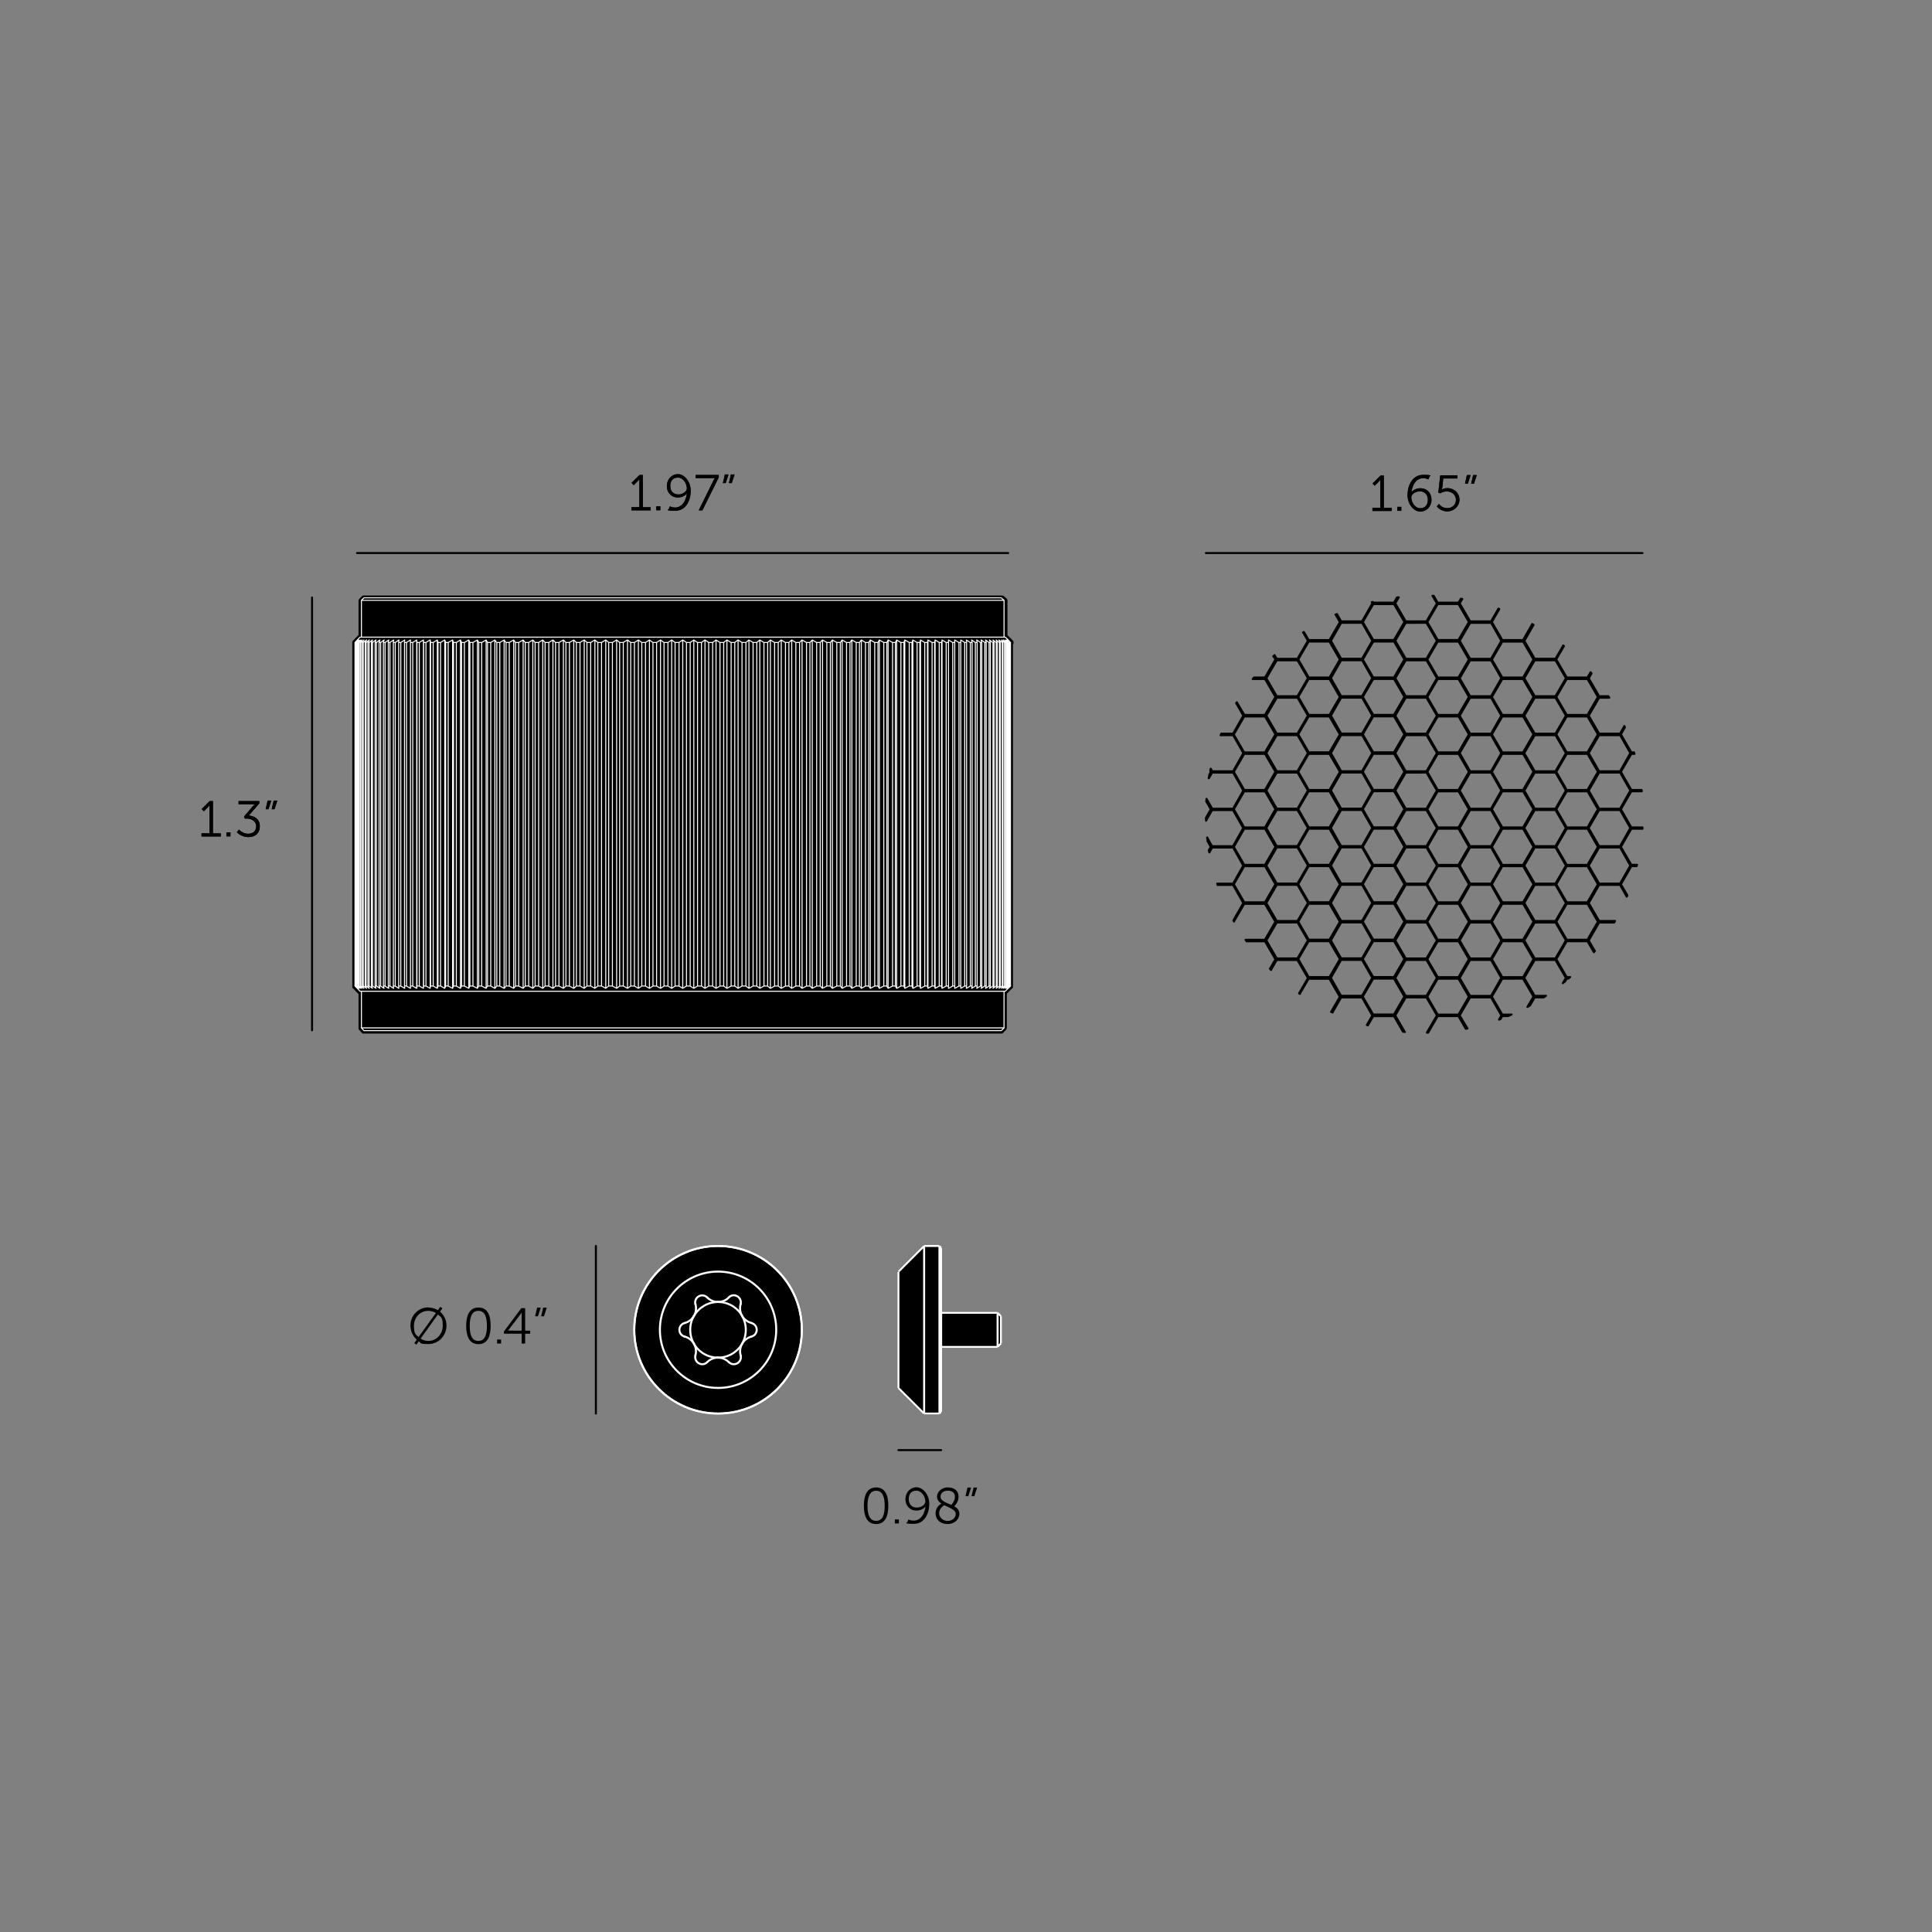 <svg xmlns="http://www.w3.org/2000/svg" id="Spacing_guide__x5B_PLEASE_HIDE_x5D_" version="1.1" viewBox="0 0 1920 1920"><rect x="0" y="0" width="1920" height="1920" fill="#808080" stroke="none"/><defs><style>.st0,.st1{stroke-linecap:round;stroke-linejoin:round;fill:none;stroke-width:2px}.st0{stroke:#000}.st1{stroke:#fff}</style></defs><path d="M713.6 1237.2c-46.5 0-84.3 37.8-84.3 84.3s37.8 84.3 84.3 84.3 84.3-37.8 84.3-84.3-37.8-84.3-84.3-84.3M995.8 1308h-1l.7-.6-3.3-3.5-.8.7v-1h-55.1V1240h-1l.7-.6-1.6-1.8-.8.6v-1h-15.2v1l-.7-.7-25.6 25.6.7.7h-1v115.6h1l-.7.7 25.6 25.5.7-.8v1h15.2v-1l.7.8 1.7-1.7-.7-.7h1v-63.6h55.1v-1l.8.7 3.3-3.4-.7-.7h1z"/><path d="M1005.2 638.5v-.4l-2.3-2.5-3-2.8h-.1s-.1 0-.2-.1h-.4v-36.1s0-.1-.1-.2l-2.8-2.5h-.1s-.1 0-.2-.1H361.3c-.1 0-.2.1-.3.2l-2.5 2.5s-.2.2-.2.3v36h-.8c-.1 0-.2.1-.3.2l-2.8 2.8-2.3 2.5v342.4l2.3 2.3 2.8 3s.2.2.3.2h.8v35.6s0 .1.1.2v.1l2.5 2.8s.2.1.3.2h634.1c.1 0 .2-.1.3-.2l2.8-2.8s.2-.2.2-.3v-35.7h.5c.1 0 .2-.1.3-.2l3-3 2.3-2.3V638.7Z" style="stroke:#000;stroke-width:4px;stroke-miterlimit:10"/><path d="M310.1 593.8v430.1" class="st0"/><path d="M200.3 828.1h7.9v-27.8s-.4.8-1.8 2.1l-3.8 3.8-2.2-2.2 8-7.9h3.2v32.1h7.8v3.1h-19.1v-3.1ZM225 827.2h4v4h-4zM237.5 824.4s3.6 4.2 9 4.2 8.1-3.1 8.1-7.6-4.3-7.5-8.9-7.5h-2.4l-.8-2 8.8-10.3c1-1.1 1.9-2 1.9-2 0-.1-1 0-2.9 0h-13.2v-3.1h20.6v2.3l-10.5 12.1c4.5.2 11 2.8 11 10.4s-4.9 11-11.6 11-11.2-4.8-11.2-4.8zM266 795.6h3.6l-2.8 8.6H264zm6 0h3.6l-2.8 8.6H270z"/><path d="M592.2 1238.2v166.6M892.8 1441.1h42.5" class="st0"/><path d="M425.7 1299.4c3.5 0 6.7 1 9.5 2.6l2.4-3.3 2.1 1.5-2.4 3.3c3.9 3.3 6.4 8.2 6.4 13.8 0 10.3-8 18.4-17.9 18.4s-6.8-1-9.6-2.8l-2.4 3.4-2.1-1.5 2.5-3.5c-3.9-3.4-6.3-8.4-6.3-14.1 0-10.1 8-18 17.9-18Zm-9.7 29.3 17.2-23.9c-2.2-1.3-4.8-2.1-7.5-2.1-8 0-14.3 6.3-14.3 14.8s1.8 8.6 4.7 11.3Zm19.2-22.4-17.2 24c2.2 1.5 4.8 2.3 7.7 2.3 7.9 0 14.3-6.6 14.3-15.2s-1.9-8.4-4.8-11ZM463.3 1317.6c0-10.1 3-18.2 12.2-18.2s12.1 8 12.1 18.2-3 18.2-12.1 18.2-12.2-8-12.2-18.2m20.6 0c0-8.4-1.9-14.9-8.5-14.9s-8.6 6.5-8.6 14.9 1.9 15 8.6 15 8.5-6.6 8.5-15M494 1331.2h4v4h-4zM500.8 1323.2l17.3-23.2h3.8v22.4h5v3h-5v9.8h-3.5v-9.8h-17.6zm17.6-.8v-14.7c0-1.5.1-3.3.1-3.3h-.1s-.8 1.4-1.8 2.6l-11.7 15.3c0 .1 13.4.1 13.4.1ZM533.8 1299.5h3.6l-2.8 8.6h-2.8zm6 0h3.6l-2.8 8.6h-2.8zM858.5 1496.4c0-10.1 3-18.2 12.2-18.2s12.1 8.1 12.1 18.2-3 18.2-12.1 18.2-12.2-8-12.2-18.2m20.7 0c0-8.4-1.9-14.9-8.5-14.9s-8.6 6.6-8.6 14.9 1.9 15 8.6 15 8.5-6.5 8.5-15M889.3 1510h4v4h-4zM901.5 1513.1l1.3-3.1s2.2 1.2 5.1 1.2c7.4 0 11.1-7.2 11.8-14.1-1.8 2.5-5.3 4.1-9 4.1-6.4 0-10.9-4.7-10.9-11.4s4.9-11.8 11-11.8 12.7 7 12.7 16.5-4.6 19.9-15.5 19.9-6.5-1.5-6.5-1.5Zm18.1-20.9c0-4.7-3.6-10.8-8.9-10.8s-7.6 3.6-7.6 8.5 3.1 8.3 8 8.3 8.5-3.2 8.5-6M935.6 1494.3c-2.5-1.6-4.4-3.8-4.4-7.2s3.5-8.9 10.6-8.9 10.8 3.7 10.8 9.2-3.9 9.1-4.3 9.5c2.9 1.6 5.1 3.9 5.1 7.5 0 5.5-4.9 10.2-11.7 10.2s-11.9-4.1-11.9-10.7 5-9.1 5.8-9.6m2.8 1.5c-1.1.7-5.1 3.5-5.1 8s4.1 7.7 8.4 7.7 8.1-2.9 8.1-7-6.2-6.1-11.4-8.6Zm7-.3c.6-.6 3.6-3.8 3.6-8s-3-6.1-7.2-6.1-7.1 2.6-7.1 5.8c0 4.6 5.7 6.1 10.7 8.3M961.5 1478.3h3.6l-2.8 8.6h-2.8zm6 0h3.6l-2.8 8.6h-2.8zM1363.9 504.6h7.9v-27.8s-.4.8-1.8 2.1l-3.8 3.8-2.2-2.2 8-7.9h3.2v32.1h7.8v3.1h-19.1v-3.1ZM1388.6 503.7h4v4h-4zM1398.8 491.8c0-8.8 4.6-19.9 15.5-19.9s6.5 1.4 6.5 1.4l-1.3 3.1s-2.2-1.2-5.1-1.2c-7.4 0-11.1 7.3-11.7 14.1 1.7-2.5 5.2-4.1 8.9-4.1 6.4 0 11 4.7 11 11.4s-4.9 11.8-11.1 11.8-12.7-7-12.7-16.5Zm20.2 4.8c0-5-3.2-8.3-8-8.3s-8.5 3.2-8.5 6c0 4.7 3.7 10.8 8.9 10.8s7.6-3.6 7.6-8.5M1430.2 500.9s2.6 4.1 7.9 4.1 8.8-3.5 8.8-8.3-3.9-8.3-8.9-8.3-6.4 1.9-6.4 1.9l-2.2-.8 1.9-17.1h17v3.1h-14l-1 9c-.2 1.2-.3 2-.3 2s2.2-1.4 5.3-1.4c7.1 0 12.1 5.1 12.1 11.5s-5.4 11.6-12.2 11.6-10.3-5-10.3-5l2.2-2.4ZM1457.9 472.1h3.6l-2.8 8.6h-2.8l1.9-8.6Zm6.1 0h3.6l-2.8 8.6h-2.8z"/><path d="M1632.3 549.6h-433.9" class="st0"/><path d="M627.5 504h7.9v-27.8s-.4.8-1.8 2.1l-3.8 3.8-2.2-2.2 8-7.9h3.2v32.1h7.8v3.1h-19.1v-3.1ZM652.2 503.1h4v4h-4zM664.4 506.3l1.3-3.1s2.2 1.2 5.1 1.2c7.4 0 11.1-7.2 11.8-14.1-1.8 2.5-5.3 4.1-9 4.1-6.4 0-10.9-4.7-10.9-11.4s4.9-11.8 11-11.8 12.7 7 12.7 16.5-4.6 19.9-15.5 19.9-6.5-1.5-6.5-1.5Zm18.2-20.9c0-4.7-3.6-10.8-8.9-10.8s-7.6 3.6-7.6 8.5 3.1 8.3 8 8.3 8.5-3.2 8.5-6M708.6 478.3c.9-1.9 2-3.2 2-3.2 0-.1-.9 0-2.7 0h-16.5V472h22.9v2.4L698 507.2h-3.6l14.2-28.8ZM720.4 471.5h3.6l-2.8 8.6h-2.8zm6 0h3.6l-2.8 8.6h-2.8z"/><path d="M1002 549.6H354.8" class="st0"/><path d="M352.8 638.5v341.4m651.4 0V638.5M352.8 979.9V638.5m651.4 0v341.4M353 638.5v341.4m651 0V638.5M353.2 979.9V638.5m650.6 0v341.4M353.7 638.5v341.4m649.6 0V638.5M353.9 979.9V638.5m649 0v341.4M354.8 638.5v341.4m647.4 0V638.5M355.3 979.9V638.5m646.4 0v341.4M356.2 638.5v341.4m644.6 0V638.5M356.9 979.9V638.5m643.2 0v341.4m-642-341.4v341.4m640.9 0V638.5M358.7 979.9V638.5m639.6 0v341.4M360.1 638.5v341.4m636.6 0V638.5M361 979.9V638.5m635 0v341.4M362.9 638.5v341.4m631.2 0V638.5M363.8 979.9V638.5m629.4 0v341.4M365.6 638.5v341.4m625.5 0V638.5M366.8 979.9V638.5m623.2 0v341.4M369.1 638.5v341.4m618.8 0V638.5M370.2 979.9V638.5m616.6 0v341.4m-614-341.4v341.4m611.4 0V638.5M374.1 979.9V638.5m608.8 0v341.4M376.7 638.5v341.4m603.4 0V638.5M378.3 979.9V638.5m600.4 0v341.4M381 638.5v341.4m594.7 0V638.5m-593 341.4V638.5m591.7 0v341.4M385.9 638.5v341.4m585.2 0V638.5M387.5 979.9V638.5m581.8 0v341.4M390.9 638.5v341.4m575.2 0V638.5M392.8 979.9V638.5m571.5 0v341.4M396.2 638.5v341.4m564.4 0V638.5M398.3 979.9V638.5m560.4 0v341.4M402 638.5v341.4m552.8 0V638.5M404 979.9V638.5m549 0v341.4m-545.1 2.3V636m540.9 346.2V636m-540.9 2.5v341.4m540.9 0V638.5M410.2 979.9V638.5m536.6 0v341.4m-532.7 2.3V636m528.5 346.2V636m-528.2 2.5v341.4m528.2 0V638.5M416.7 979.9V638.5m523.6 0v341.4m-519.5 2.3V636m515.4 346.2V636M421 638.5v341.4m514.7 0V638.5M423.3 979.9V638.5m510.1 0v341.4m-505.9 2.3V636m501.8 346.2V636m-501.4 2.5v341.4m500.9 0V638.5M430.5 979.9V638.5m495.8 0v341.4m-491.7 2.3V636m487.6 346.2V636m-486.9 2.5v341.4m486.4 0V638.5M437.8 979.9V638.5m481.2 0v341.4m-477 2.3V636m472.8 346.2V636m-471.9 2.5v341.4m471.2 0V638.5M445.4 979.9V638.5m466 0v341.4m-461.6 2.3V636m457.4 346.2V636m-456.5 2.5v341.4m455.6 0V638.5M453.5 979.9V638.5m450.1 0v341.4m-446 2.3V636m441.6 346.2V636m-440.5 2.5v341.4m439.6 0V638.5M461.5 979.9V638.5m433.8 0v341.4m-429.4 2.3V636m425.2 346.2V636M467 638.5v341.4m422.8 0V638.5M470 979.9V638.5m417 0v341.4m-412.6 2.3V636m408.2 346.2V636m-406.8 2.5v341.4m405.5 0V638.5M478.7 979.9V638.5m399.6 0v341.4m-395.2 2.3V636m390.8 346.2V636m-389.4 2.5v341.4m388 0V638.5M487.7 979.9V638.5m381.6 0v341.4m-377.5 2.3V636m373.1 346.2V636m-371.2 2.5v341.4m369.6 0V638.5M496.7 979.9V638.5m363.4 0v341.4M501 982.2V636m355 346.2V636m-353.1 2.5v341.4m3.2 0V638.5m348 341.4V638.5m-3.2 0v341.4m-340.4 2.3V636m336.1 346.2V636m-334.3 2.5v341.4m3.2 0V638.5m329.2 341.4V638.5m-3.4 0v341.4m-321.4 2.3V636m317 346.2V636M522 638.5v341.4m3.4 0V638.5m309.7 341.4V638.5m-3.5 0v341.4m-302.1 2.3V636m297.7 346.2V636m-295.4 2.5v341.4m3.5 0V638.5m289.9 341.4V638.5m-3.5 0v341.4m-282.3 2.3V636m278 346.2V636m-275.7 2.5v341.4m3.7 0V638.5m269.7 341.4V638.5m-3.5 0v341.4m-262.1 2.3V636m257.7 346.2V636m-255.1 2.5v341.4m3.4 0V638.5m249.4 341.4V638.5m-3.4 0v341.4m-241.6 2.3V636m237.2 346.2V636m-234.7 2.5v341.4m3.5 0V638.5m228.7 341.4V638.5m-3.7 0v341.4m-220.7 2.3V636m216.6 346.2V636m-214 2.5v341.4m3.6 0V638.5M784 979.9V638.5m-3.4 0v341.4m-200 2.3V636m195.8 346.2V636m-193.1 2.5v341.4m3.7 0V638.5m186.4 341.4V638.5m-3.6 0v341.4m-178.6 2.3V636m174.4 346.2V636m-171.5 2.5v341.4m3.7 0V638.5m165.1 341.4V638.5m-3.7 0v341.4M602 982.2V636m153.1 346.2V636m-150.2 2.5v341.4m3.7 0V638.5m143.5 341.4V638.5m-3.7 0v341.4m246.7 44.3H361.7m-2.5-2.7h638.6M361.7 594.1H995m2.8 2.5H359.2m253.6 385.6V636m131.5 346.2V636m-128.5 2.5v341.4m3.6 0V638.5m121.9 341.4V638.5m-3.9 0v341.4m-113.8 2.3V636m109.9 346.2V636m-106.7 2.5v341.4m3.7 0V638.5m99.7 341.4V638.5m-3.6 0v341.4m-92.2 2.3V636m88 346.2V636m-84.6 2.5v341.4m3.7 0V638.5m77.7 341.4V638.5m-3.7 0v341.4m-70.1 2.3V636m66.2 346.2V636m-62.7 2.5v341.4m3.6 0V638.5m55.7 341.4V638.5m-3.9 0v341.4m-47.9 2.3V636m44.2 346.2V636m-40.7 2.5v341.4m3.9 0V638.5m33.3 341.4V638.5m-3.9 0v341.4m-25.7 2.3V636m22 346.2V636M1002 982.2l2.3-2.3m-.1 0-2.5 2.3m0 0 2.3-2.3m-.2 0h.2m-.2 0-2.5 2.3m0 0 2.1-2.3m-.5 0h.5m-.5 0-2.5 2.3m-.1 0 1.8-2.3m-.4 0h.5m-.5 0-2.8 2.3m.1 0 1.8-2.3m-.7 0h.7m-.7 0-3 2.3m0 0 1.8-2.3m-.6 0h.7m-.7 0-3 2.3m0 0 1.4-2.3m-.7 0h.7m-.7 0-3.2 2.3m0 0 1.4-2.3m-1 0h.9m-.9 0-3.2 2.3m0 0 1.1-2.3m-1.1 0h1.1m-1.1 0-3.2 2.3m0 0 1.1-2.3m-1.1 0h1.1m-1.1 0-3.4 2.3m-.1 0 .9-2.3m-1.3 0h1.4m-1.4 0-3.4 2.3m-.1 0 .7-2.3m-1.4 0h1.4m-1.4 0-3.7 2.3m.1 0 .7-2.3m-1.4 0h1.4m-1.4 0-3.7 2.3m0 0 .5-2.3m-1.9 0h1.8m-1.8 0-3.7 2.3m0 0 .5-2.3m-1.8 0h1.8m-1.8 0-3.9 2.3m-.1 0 .2-2.3m-1.8 0h1.8m-1.8 0-3.9 2.3m0 0v-2.3m-1.8 0h1.8m-1.8 0-4.1 2.3m-.1 0v-2.3m-2 0h2.1m-2.1 0-4.1 2.3m-.1 0v-2.3m-2.3 0h2.3m-2.3 0-4.1 2.3m0 0-.5-2.3m-2.3 0h2.3m-2.3 0-4.1 2.3m0 0-.5-2.3m-2.5 0h2.5m-2.5 0-4.1 2.3m0 0-.5-2.3m-2.7 0h2.8m-2.8 0-4.1 2.3m-.1 0-.7-2.3m-2.7 0h2.8m-2.8 0-4.1 2.3m-.1 0-.9-2.3m-2.7 0h2.8m-2.8 0-4.4 2.3m0 0-.9-2.3m-3 0h3m-3 0-4.1 2.3m-.1 0-1.4-2.3m-2.7 0h2.8m-2.8 0-4.4 2.3m0 0-1.4-2.3m-2.9 0h3m-3 0-4.4 2.3m0 0-1.4-2.3m-3.2 0h3.2m-3.2 0-4.4 2.3m0 0-1.6-2.3m-3.2 0h3.2m-3.2 0-4.1 2.3m0 0-1.8-2.3m-3.3 0h3.2m-3.2 0-4.4 2.3m.1 0-1.8-2.3m-3.5 0h3.4m-3.4 0-4.4 2.3m0 0-1.8-2.3m-3.5 0h3.4m-3.4 0-4.4 2.3m0 0-2.1-2.3m-3.4 0h3.4m-3.4 0-4.4 2.3m.1 0-2.3-2.3m-3.5 0h3.4m-3.4 0-4.4 2.3m0 0-2.3-2.3m-3.4 0h3.4m-3.4 0-4.4 2.3m0 0-2.5-2.3m-3.7 0h3.7m-3.7 0-4.1 2.3m0 0-2.8-2.3m-3.4 0h3.4m-3.4 0-4.1 2.3m-.1 0-3-2.3m-3.6 0h3.7m-3.7 0-4.1 2.3m-.1 0-2.8-2.3m-3.6 0h3.7m-3.7 0-4.1 2.3m0 0-3-2.3m-3.7 0h3.7m-3.7 0-4.1 2.3m0 0-3-2.3m-3.9 0h3.9m-3.9 0-3.9 2.3m0 0-3.2-2.3m-3.7 0h3.7m-3.7 0-4.1 2.3m-.1 0-3.2-2.3m-3.7 0h3.7m-3.7 0-3.9 2.3m0 0-3.4-2.3m-3.9 0h3.9m-3.9 0-3.7 2.3m0 0-3.4-2.3m-4 0h3.9m-3.9 0-3.7 2.3m0 0-3.7-2.3m-14.9 0-3.4 2.3m0 0-3.7-2.3m-3.9 0h3.9m-3.9 0-3.4 2.3m-.1 0-3.9-2.3m-3.6 0h3.7m-3.7 0-3.4 2.3m-.1 0-3.9-2.3m-3.7 0h3.7m-3.7 0-3.4 2.3m0 0-3.9-2.3m-3.7 0h3.7m-3.7 0-3.2 2.3m0 0-4.1-2.3m-3.7 0h3.7m-3.7 0-3 2.3m0 0-4.1-2.3m-3.8 0h3.7m-3.7 0-3 2.3m.1 0-4.1-2.3m-3.8 0h3.7m-3.7 0-3 2.3m.1 0-4.1-2.3m-3.8 0h3.7m-3.7 0-2.8 2.3m.1 0-4.1-2.3m-3.7 0h3.7m-3.7 0-2.5 2.3m-.1 0-4.4-2.3m-3.4 0h3.4m-3.4 0-2.5 2.3m0 0-4.4-2.3m-3.4 0h3.4m-3.4 0-2.5 2.3m-.1 0-4.1-2.3m-3.7 0h3.7m-3.7 0-2.3 2.3m0 0-4.1-2.3m-3.5 0h3.4m-3.4 0-2.3 2.3m0 0-4.1-2.3m-3.4 0h3.4m-3.4 0-2.1 2.3m0 0-4.4-2.3m-3.2 0h3.2m-3.2 0-1.8 2.3m0 0-4.4-2.3m-3.2 0h3.2m-3.2 0-1.8 2.3m-.1 0-4.4-2.3m-2.9 0h3m-3 0-1.8 2.3m-.1 0-4.1-2.3m-3.2 0h3.2m-3.2 0-1.4 2.3m0 0-4.4-2.3m-2.9 0h3m-3 0-1.4 2.3m0 0-4.4-2.3m-3 0h3m-3 0-1.1 2.3m0 0-4.4-2.3m-2.8 0h2.8m-2.8 0-1.1 2.3m0 0-4.1-2.3m-2.8 0h2.8m-2.8 0-.9 2.3m0 0-4.4-2.3m-2.5 0h2.5m-2.5 0-.9 2.3m0 0-4.1-2.3m-2.6 0h2.5m-2.5 0-.7 2.3m0 0-4.1-2.3m-2.6 0h2.5m-2.5 0-.5 2.3m.1 0-4.1-2.3m-2.4 0h2.3m-2.3 0-.2 2.3m0 0-4.1-2.3m-2.3 0h2.3m-2.3 0-.2 2.3m-.1 0-3.9-2.3m-2.3 0h2.3m-2.3 0v2.3m0 0-3.9-2.3m-2 0h2.1m-2.1 0 .2 2.3m0 0-3.9-2.3m-2.1 0h2.1m-2.1 0 .2 2.3m0 0-3.7-2.3m-1.8 0h1.8m-1.8 0 .2 2.3m.1 0-3.7-2.3m-1.6 0h1.6m-1.6 0 .5 2.3m-.1 0-3.7-2.3m-1.6 0h1.6m-1.6 0 .7 2.3m0 0-3.4-2.3m-1.6 0h1.6m-1.6 0 .9 2.3m0 0-3.4-2.3m-1.4 0h1.4m-1.4 0 .9 2.3m0 0-3.4-2.3m-1.2 0h1.1m-1.1 0 1.1 2.3m0 0-3.4-2.3m-1.2 0h1.1m-1.1 0 1.4 2.3m0 0-3.2-2.3m-.9 0h.9m-.9 0 1.4 2.3m0 0-3.2-2.3m-1 0h.9m-.9 0 1.6 2.3m0 0-3-2.3m-.6 0h.7m-.7 0 1.6 2.3m0 0-2.8-2.3m-.7 0h.7m-.7 0 1.8 2.3m.1 0-2.8-2.3m-.5 0h.5m-.5 0 1.8 2.3m.1 0-2.8-2.3m-.2 0h.2m-.2 0 2.1 2.3m0 0-2.5-2.3m-.3 0h.2m-.2 0 2.3 2.3m0 0-2.5-2.3m0 0 2.3 2.3m2.7 2.9h641.1M357.8 633.2h641.1M355.1 636l-2.3 2.5m0 0 2.5-2.5m0 0-2.3 2.5m0 0h.2m0 0 2.5-2.5m.1 0-2.1 2.5m0 0h.2m0 0 2.8-2.5m0 0-1.8 2.5m-.1 0h.5m0 0 2.8-2.5m0 0-1.8 2.5m-.1 0h.7m0 0 2.8-2.5m0 0-1.6 2.5m0 0h.7m-.1 0 3-2.5m0 0-1.6 2.5m0 0h.9m0 0 3.2-2.5m.1 0-1.4 2.5m0 0h.9m0 0 3.2-2.5m0 0-1.4 2.5m0 0h1.1m.1 0 3.4-2.5m0 0-1.1 2.5m0 0h1.1m0 0 3.4-2.5m.1 0-.9 2.5m0 0h1.4m-.1 0 3.4-2.5m.1 0-.9 2.5m0 0h1.6m0 0 3.4-2.5m0 0-.7 2.5m0 0h1.6m.1 0 3.7-2.5m-.1 0-.5 2.5m.1 0h1.6m0 0 3.7-2.5m0 0-.2 2.5m-.1 0h1.8m.1 0 3.7-2.5m-.1 0-.2 2.5m0 0h2.1m0 0 3.9-2.5m0 0-.2 2.5m0 0h2.1m-.1 0 3.9-2.5m0 0v2.5m0 0h2.3m0 0 3.9-2.5m0 0 .2 2.5m.1 0h2.3m0 0 4.1-2.5m0 0 .2 2.5m0 0h2.3m0 0 4.1-2.5m.1 0 .5 2.5m-.1 0h2.5m.1 0 4.1-2.5m0 0 .7 2.5m0 0h2.5m0 0 4.1-2.5m.1 0 .9 2.5m0 0h2.5m0 0 4.4-2.5m0 0 .9 2.5m0 0h2.8m0 0 4.1-2.5m0 0 1.1 2.5m0 0h2.8m0 0 4.4-2.5m0 0 1.1 2.5m0 0h3m0 0 4.4-2.5m0 0 1.4 2.5m0 0h3m-.1 0 4.4-2.5m0 0 1.4 2.5m0 0h3.2m0 0 4.1-2.5m0 0 1.8 2.5m.1 0h3m0 0 4.4-2.5m-.1 0 1.8 2.5m.1 0h3.2m0 0 4.4-2.5m0 0 1.8 2.5m0 0h3.2m0 0 4.4-2.5m0 0 2.1 2.5m0 0h3.4m0 0 4.1-2.5m0 0 2.3 2.5m0 0h3.4m.1 0 4.1-2.5m0 0 2.3 2.5m0 0h3.7m0 0 4.1-2.5m0 0 2.5 2.5m.1 0h3.4m0 0 4.4-2.5m0 0 2.5 2.5m0 0h3.4m.1 0 4.4-2.5m-.1 0 2.5 2.5m.1 0h3.7m-.1 0 4.1-2.5m.1 0 2.8 2.5m-.1 0h3.7m0 0 4.1-2.5m.1 0 3 2.5m-.1 0h3.7m0 0 4.1-2.5m.1 0 3 2.5m-.1 0h3.7m0 0 4.1-2.5m.1 0 3 2.5m0 0h3.7m-.1 0 4.1-2.5m.1 0 3.2 2.5m0 0h3.7m0 0 3.9-2.5m0 0 3.4 2.5m0 0h3.7m0 0 3.9-2.5m0 0 3.4 2.5m.1 0h3.7m-.1 0 3.9-2.5m0 0 3.4 2.5m.1 0h3.9m0 0 3.7-2.5m0 0 3.4 2.5m15 0 3.7-2.5m-.1 0 3.7 2.5m0 0h3.9m0 0 3.4-2.5m.1 0 3.7 2.5m0 0h3.9m0 0 3.4-2.5m0 0 3.9 2.5m0 0h3.7m0 0 3.2-2.5m0 0 4.1 2.5m.1 0h3.7m-.1 0 3.2-2.5m.1 0 3.9 2.5m0 0h3.9m0 0 3-2.5m0 0 4.1 2.5m0 0h3.7m0 0 3-2.5m0 0 4.1 2.5m0 0h3.7m0 0 2.8-2.5m-.1 0 4.1 2.5m.1 0h3.7m-.1 0 3-2.5m0 0 4.1 2.5m.1 0h3.4m0 0 2.8-2.5m0 0 4.1 2.5m0 0h3.7m0 0 2.5-2.5m0 0 4.4 2.5m0 0h3.4m0 0 2.3-2.5m0 0 4.4 2.5m0 0h3.4m.1 0 2.3-2.5m0 0 4.4 2.5m-.1 0h3.4m.1 0 2.1-2.5m-.1 0 4.4 2.5m0 0h3.4m.1 0 1.8-2.5m0 0 4.4 2.5m0 0h3.4m0 0 1.8-2.5m.1 0 4.4 2.5m-.1 0h3.2m0 0 1.8-2.5m.1 0 4.1 2.5m0 0h3.2m0 0 1.6-2.5m0 0 4.4 2.5m0 0h3.2m0 0 1.4-2.5m0 0 4.4 2.5m0 0h3m0 0 1.4-2.5m-.1 0 4.4 2.5m0 0h2.8m0 0 1.4-2.5m-.1 0 4.1 2.5m.1 0h3m0 0 .9-2.5m0 0 4.4 2.5m0 0h2.8m-.1 0 .9-2.5m0 0 4.1 2.5m.1 0h2.8m-.1 0 .7-2.5m0 0 4.1 2.5m.1 0h2.8m-.1 0 .5-2.5m0 0 4.1 2.5m0 0h2.5m0 0 .5-2.5m0 0 4.1 2.5m0 0h2.3m0 0 .5-2.5m0 0 4.1 2.5m0 0h2.3m0 0V636m0 0 4.1 2.5m.1 0h2.1m-.1 0V636m0 0 4.1 2.5m.1 0h1.8m0 0V636m0 0 3.9 2.5m0 0h1.8m.1 0-.2-2.5m-.1 0 3.9 2.5m.1 0h1.8m0 0-.5-2.5m0 0 3.7 2.5m0 0h1.8m0 0-.5-2.5m.1 0 3.7 2.5m0 0h1.4m-.1 0-.7-2.5m.1 0 3.7 2.5m-.1 0h1.4m0 0-.7-2.5m0 0 3.4 2.5m.1 0h1.4m-.1 0-.9-2.5m0 0 3.4 2.5m.1 0h1.1m0 0-1.1-2.5m0 0 3.2 2.5m0 0h1.1m0 0L990 636m0 0 3.2 2.5m0 0h.9m0 0-1.4-2.5m.1 0 3.2 2.5m0 0h.7m0 0-1.4-2.5m0 0 3 2.5m0 0h.7m0 0-1.8-2.5m-.1 0 3 2.5m0 0h.7m0 0L999 636m0 0 2.8 2.5m-.1 0h.5m0 0-1.8-2.5m-.1 0 2.5 2.5m.1 0h.5m-.1 0-2.1-2.5m.1 0 2.5 2.5m0 0h.2m0 0-2.3-2.5m0 0 2.5 2.5m0 0-2.3-2.5m-327.1 2.5 3.7-2.5m0 346.2-3.7-2.3m-3.9-341.4h3.9m-3.9 0v341.4m0 0h3.9m0 0V638.5m3.7-2.5 3.7 2.5m-3.7 343.7V636m3.7 343.9-3.7 2.3m3.7-2.3h3.7m0 0V638.5m-3.7 0h3.7m-3.7 0v341.4m312.9 44.3 2.8-2.8m-638.7.1 2.5 2.8m636.1-2.8v-36.3m-638.6-.1v36.3m2.5-427.3-2.5 2.5m638.6 0-2.8-2.5m2.8 39.1v-36.6m-638.6 0v36.6M999 985.1l3-3m-646.9.1 2.8 3m-.1-352L355 636m647 0-3-2.8" style="stroke-linecap:round;stroke-linejoin:round;fill:none;stroke:#fff"/><path d="m1202.2 769.2 1.1-2.2m428.3 19.4v-.4l-.2-.2v-.7m-7.1-35.9v-.2l-.2-.2v-.5l-.2-.2v-.4m-9.1-24.8v-.2l-.2-.2v-.4h-.2v-.4l-.2-.2m-14.9-28.1-.2-.2v-.2l-.2-.2-.2-.2v-.2l-.2-.2v-.2l-.2-.2m-16.7-22.5v-.2h-.2l-.2-.2v-.2l-.2-.2-.2-.2v-.2h-.2m-26.4-26-.2-.2-.2-.2-.2-.2h-.2M1524 621h-.2l-.2-.2h-.2v-.2h-.2l-.2-.2h-.2l-.2-.2m-32.6-14.9-.2-.2h-.4v-.2h-.4m-35.8-9.7h-.9l-.2-.2h-.4m-26.8-2.7-.2-.2h-1.1m-33.5 1.5h-1.1l-.2.2h-.5m-24.1 4.4-.2.2h-.7v.2m-34.7 11.6h-.2l-.2.2h-.2l-.2.2h-.2l-.2.2h-.2m-31.4 17.3h-.2v.2h-.2l-.2.2h-.2v.2m-28.4 22.4v.2l-.2.2-.2.2h-.2v.2l-.2.2h-.2l-.2.2m-19.2 21-.2.2-.2.2v.2l-.2.2-.2.2-.2.2v.2l-.2.2m-15.9 23v.2l-.2.2v.2h-.2v.4h-.2m-14.8 30.2v.2l-.2.2v.2l-.2.2v.4l-.2.2v.2m-9.9 33.2v.5l-.2.2v.5l-.2.4v.5m-.6 3.2-.2.5-.2.5v.5l-.2.4v.5l-.2.5v.5l-.2.5m-2.2 20.8v1.6l-.2.4v.5m294.2-48.7h20.6m-277.1 0h20.6m-31-17.9 10.4 17.9m-31.9 57.3-6 10.6m26.8-10.6h-20.8m31 17.9-10.2-17.9m0 35.9 10.2-18.1m-31 18.1h20.8m-25.7-8.7 4.9 8.8m-4.9-8.8v.9l.2.5v.9l.2.4v.9m3.2 5.8-3.3-5.8m1.3 9.1 2-3.3m-2 3.3.2.4v.5l.2.2v.9l.2.2m2.7-4.9-2.7 4.9m23.5-4.9h-20.8m31 18-10.2-18.1m0 36 10.2-17.9m-25.9 17.9h15.7m-15.7 0v.4l.2.2v.4l.2.2v.2m15.3-.1h-15.3m25.5 18-10.2-18.1m.4 35.3 9.8-17.1m-9.8 17.1v.2h.2v.4l.2.2.2.2v.2m10.1-17.6-10.2 17.5m30.8-17.5h-20.6m31 17.8-10.4-17.9m0 35.8 10.4-17.9m-29.7 17.9h19.3m-19.3 0 .2.2.2.2v.2l.2.2.2.2v.2l.2.2.2.2m18.1-.1h-18.2m28.6 17.8-10.4-17.9m5 27.4 5.5-9.5m-5.5 9.5.2.2.2.2.2.2.2.2.2.2.2.2m5.5-9.9-5.7 9.8m26.3-9.8h-20.6m31 17.9-10.4-17.9m1.7 33 8.8-15.1m-8.8 15.1v.2h.2l.2.2h.2v.2h.2m8.6-15-8.8 15m29.5-15h-20.6m30.9 17.9-10.4-17.9m1.7 33 8.8-15.1m-8.8 15.1h.4l.2.2h.2l.2.2h.2l.2.2h.2m8.4-15-8.6 15m29.4-15h-20.8m31 17.9-10.2-17.9m4.8 27.3 5.5-9.5m-5.5 9.5.2.2h.5v.2h.4m5.2-9.1-5.3 9.1m25.9-9.1h-20.6m29.6 15.5-8.9-15.5m8.9 15.5h1.3l.4.2h.2m-9.6-16.4 9.5 16.4m.9-34.3-10.4 17.9m31-17.9H1397m31 17.9-10.4-17.9m.4 35 10-17.1m-10 17.1h1.3m9.5-16.4-9.5 16.4m30.1-16.4h-20.6m27.9 12.6-7.3-12.6m7.3 12.6h.4l.4-.2h.7l.2-.2m-7.8-12.9 7.7 12.9m2.7-30.8-10.4 17.9m31.2-17.9H1461m31 17.9-10.2-17.9m7.9 22.1 2.4-4.2m-2.4 4.2h.2l.2-.2h.4l.2-.2h.2l.2-.2h.2m1.7-2.9-1.8 2.9m7.6-2.9h-5.8m5.8 0 .4-.2.4-.2.4-.2.5-.2.4-.2.4-.2.4-.2.5-.2m-9.2.1h9.1m-19.5-17.8 10.4 17.9m0-35.8-10.4 17.9m31-17.9H1493m31 17.9-10.4-17.9m4.3 28.1 6-10.2m-6 10.2.4-.2.4-.2.4-.2.2-.2.4-.2.4-.2.2-.2.4-.2m4.5-7.9-4.7 8m13.5-8h-8.8m8.8 0 .4-.2.2-.2.4-.2.2-.2.4-.2.2-.2.2-.2.4-.2m-11.2.1h10.9m-21.3-17.8 10.4 17.9m0-35.8-10.4 17.9m31-17.9h-20.6m31 17.9-10.4-17.9m7.3 23.1 3.1-5.3m-3.1 5.3.2-.2.4-.2.4-.4.2-.2.4-.2.2-.2.4-.4.2-.2m1.5-2.5-1.6 2.7m3.2-2.7h-1.6m1.6 0 .2-.2.2-.2.2-.2.2-.2.2-.2.4-.2.2-.2.2-.2m-3.4.1h3.3m-13.7-17.9 10.4 17.9m0-35.7-10.4 17.9m31-17.9H1557m27 10.9-6.4-10.9m6.4 10.9.2-.2v-.2l.2-.2.2-.2v-.2h.2l.2-.2v-.2m-6.2-10.3 6 10.4m4.4-28.2-10.4 17.9m25.4-17.9h-15m15 0 .2-.2v-.2l.2-.2v-.2l.2-.2v-.2l.2-.2v-.2m-15.8.1h15.7m-26.1-17.9 10.4 17.9m0-35.9-10.4 18.1m31.2-18.1h-20.8m27.4 11.7-6.6-11.7m6.6 11.7.2-.2v-.2l.2-.2v-.4l.2-.2v-.2m-6.4-10.9 6.4 10.9m4-28.9-10.4 18.1m15.6-18.1h-5.3m5.3 0v-.2h.2v-.7l.2-.2v-.2m-5.6 0h5.7m-16.1-17.9 10.4 17.9m0-35.9-10.4 18.1m21.5-18.1h-11.1m11.1 0v-1.3m-11.1 0h11.1m-21.5-18.1 10.4 18.1m0-35.9-10.4 17.9m20.8-17.9h-10.4m0-1.3h10.2m-20.6-18.1 10.4 18.1m0-35.9-10.4 17.9m13.5-17.9h-3.1m0-1.5h2.7m-13.1-17.9 10.4 17.9m-6.4-24.8-4 6.9m-.8-.7 4.2-7.5m-25 7.5h20.8m-31.2-17.9 10.4 17.9m0-35.7-10.4 17.9m20.5-17.9h-10m-.1-1.5h9.1m-19.5-17.9 10.4 17.9m-7.6-22.6-2.7 4.7m-1.3-.7 3.1-5.1m-23.7 5.1h20.6m-31-17.9 10.4 17.9m-2.8-31.2-7.7 13.3m-.7-.7 7.7-13.1m-28.3 13.1h20.6m-31-17.9 10.4 17.9M1524 621l-9.1 15.9m-1.3-.8 9.1-15.9m-29.7 15.9h20.6m-31-17.9 10.4 17.9m-3-30.8-7.5 12.9m-.7-.7 7.3-12.6m-28.1 12.6h20.8m-31.2-17.9 10.4 17.9m-7.8-22.3-2.6 4.4m-1.2-.7 2.4-3.8m-23 3.8h20.6m-24.5-6.6 3.8 6.6m-.7.7-4.4-7.5m-6 25.4 10.4-17.9m-31 17.9h20.6m-31-17.9 10.4 17.9m-6.9-23.9-3.5 6m-1.3-.7 2.9-5.1m-23.5 5.1h20.6m-21.1-.7.5.7m-.9.7-.5-1.1m-9.7 19 10.2-17.9m-31 17.9h20.8m-25-7.3 4.2 7.3m-1.3.7-4.2-7.5m-6.1 25.4 10.4-17.9m-31.1 17.9h20.6m-25.3-8 4.7 8m-.7.7-4.7-8.2m-5.7 26.1 10.4-17.9m-31 17.9h20.6m-22.8-3.6 2.2 3.6m-1.3.7-2-3.3m-8.4 21.2 10.4-17.9m-21.3 17.9h10.9m0 1.5h-12m22.4 17.8-10.4-17.9m0 35.8 10.4-17.9m-31 17.9h20.6m-28-12.6 7.5 12.6m-1 .7-7.1-12.4m-3.1 30.3 10.2-17.9m-21.9 17.9h11.7m0 1.5h-12.2m22.4 17.8-10.2-17.9m0 36 10.2-18.1m-31 18.1h20.8m-22.2-2.6 1.5 2.6m-1.4.5-.5-.9m1.8 1.7-3.3 5.7m24.1-5.7h-20.8m31 17.8-10.2-17.9m0 36 10.2-18.1m-31 18.1h20.8m-26.4-9.8 5.7 9.8m-1.4.5-4.6-7.8m-.3 16.4 4.9-8.6m-4.9 8.6v1.1l.2.4v1.3m37.9-103.6-10.4 17.9m31-17.9h-20.6m31 17.8-10.4-17.9m0 35.8 10.4-17.9m-41.4 37.2 10.4 18.1m0-35.9-10.4 17.9m31-17.9h-20.6m31 17.8-10.4-17.9m0 36 10.4-18.1m-31 18.1h20.6m-31 19.1 10.4 18.1m0-35.9-10.4 17.9m31-17.9h-20.6m31 17.8-10.4-17.9m0 36 10.4-18.1m-31 18.1h20.6m-31 19.3 10.4 17.9m0-35.9-10.4 18.1m31-18.1h-20.6m31 18-10.4-18.1m0 36 10.4-17.9m-31 17.9h20.6m-31 19.3 10.4 17.9m0-35.9-10.4 18.1m31-18.1h-20.6m31 18-10.4-18.1m0 36 10.4-17.9m-31 17.9h20.6m33.1-241.3 10.4 17.9m-.1-35.7-10.4 17.9m31.1-17.9h-20.6m30.9 17.8-10.4-17.9m.1 35.8 10.4-17.9m-31.1 17.9h20.6m-62.7.7 10.4 17.9m0-35.7-10.4 17.9m31-17.9h-20.6m31 17.8-10.4-17.9m0 35.8 10.4-17.9m-31 17.9h20.6m.8.7 10.4 17.9m-.1-35.7-10.4 17.9m31.1-17.9h-20.6m30.9 17.8-10.4-17.9m.1 35.8 10.4-17.9m-31.1 17.9h20.6m-62.7.7 10.4 17.9m0-35.7-10.4 17.9m31-17.9h-20.6m31 17.8-10.4-17.9m0 35.8 10.4-17.9m-31 17.9h20.6m.8.7 10.4 17.9m-.1-35.7-10.4 17.9m31.1-17.9h-20.6m30.9 17.8-10.4-17.9m.1 35.8 10.4-17.9m-31.1 17.9h20.6m-62.7.7 10.4 18.1m0-35.9-10.4 17.9m31-17.9h-20.6m31 17.8-10.4-17.9m0 36 10.4-18.1m-31 18.1h20.6m.8.5 10.4 18.1m-.1-35.9-10.4 17.9m31.1-17.9h-20.6m30.9 17.8-10.4-17.9m.1 36 10.4-18.1m-31.1 18.1h20.6m-62.7.5 10.4 18.1m0-35.9-10.4 17.9m31-17.9h-20.6m31 17.8-10.4-17.9m0 36 10.4-18.1m-31 18.1h20.6m.8.5 10.4 18.1m-.1-35.9-10.4 17.9m31.1-17.9h-20.6m30.9 17.8-10.4-17.9m.1 36 10.4-18.1m-31.1 18.1h20.6m-62.7.6 10.4 18.1m0-36-10.4 17.9m31-17.9h-20.6m31 17.9-10.4-17.9m0 35.9 10.4-18.1m-31 18.1h20.6m.8.7 10.4 17.9m-.1-35.9-10.4 18.1m31.1-18.1h-20.6m30.9 18-10.4-18.1m.1 36 10.4-17.9m-31.1 17.9h20.6m-62.7.7 10.4 17.9m0-35.9-10.4 18.1m31-18.1h-20.6m31 18-10.4-18.1m0 36 10.4-17.9m-31 17.9h20.6m.8.7 10.4 17.9m-.1-35.9-10.4 18.1m31.1-18.1h-20.6m30.9 18-10.4-18.1m.1 36 10.4-17.9m-31.1 17.9h20.6m-62.7.7 10.4 17.9m0-35.9-10.4 18.1m31-18.1h-20.6m31 18-10.4-18.1m0 36 10.4-17.9m-31 17.9h20.6m.8.7 10.4 17.9m-.1-35.7-10.4 17.9m31.1-17.9h-20.6m30.9 17.8-10.4-17.9m.1 35.8 10.4-17.9m-31.1 17.9h20.6m-62.7.7 10.4 17.9m0-35.7-10.4 17.9m31-17.9h-20.6m31 17.8-10.4-17.9m0 35.8 10.4-17.9m-31 17.9h20.6m.8.7 10.4 17.9m-.1-35.7-10.4 17.9m31.1-17.9h-20.6m30.9 17.8-10.4-17.9m.1 35.8 10.4-17.9m-31.1 17.9h20.6m33.2-352.9 10.4 17.9m0-35.7-10.4 17.9m31-17.9h-20.6m31 17.8-10.4-17.9m0 35.8 10.4-17.9m-31 17.9h20.6m-62.7.7 10.2 17.9m0-35.7-10.2 17.9m31-17.9h-20.8m31 17.8-10.2-17.9m0 35.8 10.2-17.9m-31 17.9h20.8m.7.7 10.4 17.9m0-35.7-10.4 17.9m31-17.9h-20.6m31 17.8-10.4-17.9m0 35.8 10.4-17.9m-31 17.9h20.6m-62.7.7 10.2 17.9m0-35.7-10.2 17.9m31-17.9h-20.8m31 17.8-10.2-17.9m0 35.8 10.2-17.9m-31 17.9h20.8m.7.7 10.4 17.9m0-35.7-10.4 17.9m31-17.9h-20.6m31 17.8-10.4-17.9m0 35.8 10.4-17.9m-31 17.9h20.6m-62.7.7 10.2 17.9m0-35.7-10.2 17.9m31-17.9h-20.8m31 17.8-10.2-17.9m0 35.8 10.2-17.9m-31 17.9h20.8m.7.7 10.4 17.9m0-35.7-10.4 17.9m31-17.9h-20.6m31 17.8-10.4-17.9m0 35.8 10.4-17.9m-31 17.9h20.6m-62.7.7 10.2 18.1m0-35.9-10.2 17.9m31-17.9h-20.8m31 17.8-10.2-17.9m0 36 10.2-18.1m-31 18.1h20.8m.7.5 10.4 18.1m0-35.9-10.4 17.9m31-17.9h-20.6m31 17.8-10.4-17.9m0 36 10.4-18.1m-31 18.1h20.6m-62.7.5 10.2 18.1m0-35.9-10.2 17.9m31-17.9h-20.8m31 17.8-10.2-17.9m0 36 10.2-18.1m-31 18.1h20.8m.7.5 10.4 18.1m0-35.9-10.4 17.9m31-17.9h-20.6m31 17.8-10.4-17.9m0 36 10.4-18.1m-31 18.1h20.6m-62.7.6 10.2 18.1m0-36-10.2 17.9m31-17.9h-20.8m31 17.9-10.2-17.9m0 35.9 10.2-18.1m-31 18.1h20.8m.7.7 10.4 17.9m0-35.9-10.4 18.1m31-18.1h-20.6m31 18-10.4-18.1m0 36 10.4-17.9m-31 17.9h20.6m-62.7.7 10.2 17.9m0-35.9-10.2 18.1m31-18.1h-20.8m31 18-10.2-18.1m0 36 10.2-17.9m-31 17.9h20.8m.7.7 10.4 17.9m0-35.9-10.4 18.1m31-18.1h-20.6m31 18-10.4-18.1m0 36 10.4-17.9m-31 17.9h20.6m-62.7.7 10.2 17.9m0-35.9-10.2 18.1m31-18.1h-20.8m31 18-10.2-18.1m0 36 10.2-17.9m-31 17.9h20.8m.7.7 10.4 17.9m0-35.7-10.4 17.9m31-17.9h-20.6m31 17.8-10.4-17.9m0 35.8 10.4-17.9m-31 17.9h20.6m-62.7.7 10.2 17.9m0-35.7-10.2 17.9m31-17.9h-20.8m31 17.8-10.2-17.9m0 35.8 10.2-17.9m-31 17.9h20.8m.7.7 10.4 17.9m0-35.7-10.4 17.9m31-17.9h-20.6m31 17.8-10.4-17.9m0 35.8 10.4-17.9m-31 17.9h20.6m-62.7.8 10.2 17.9m0-35.8-10.2 17.9m31-17.9h-20.8m31 17.9-10.2-17.9m0 35.7 10.2-17.9m-31 17.9h20.8m.7.8 10.4 17.9m0-35.8-10.4 17.9m31-17.9h-20.6m31 17.9-10.4-17.9m0 35.7 10.4-17.9m-31 17.9h20.6m33.1-390.1 10.4 17.9m0-35.7-10.4 17.9m31-17.9h-20.6m31 17.8-10.4-17.9m0 35.8 10.4-17.9m-31 17.9h20.6m-62.8.7 10.4 17.9m0-35.7-10.4 17.9m31-17.9H1397m31 17.8-10.4-17.9m0 35.8 10.4-17.9m-31 17.9h20.6m.8.7 10.4 17.9m0-35.7-10.4 17.9m31-17.9h-20.6m31 17.8-10.4-17.9m0 35.8 10.4-17.9m-31 17.9h20.6m-62.8.7 10.4 17.9m0-35.7-10.4 17.9m31-17.9H1397m31 17.8-10.4-17.9m0 35.8L1428 674m-31 17.9h20.6m.8.7 10.4 17.9m0-35.7-10.4 17.9m31-17.9h-20.6m31 17.8-10.4-17.9m0 35.8 10.4-17.9m-31 17.9h20.6m-62.8.7 10.4 17.9m0-35.7-10.4 17.9m31-17.9H1397m31 17.8-10.4-17.9m0 35.8 10.4-17.9m-31 17.9h20.6m.8.7 10.4 17.9m0-35.7-10.4 17.9m31-17.9h-20.6m31 17.8-10.4-17.9m0 35.8 10.4-17.9m-31 17.9h20.6m-62.8.7 10.4 18.1m0-35.9-10.4 17.9m31-17.9H1397m31 17.8-10.4-17.9m0 36 10.4-18.1m-31 18.1h20.6m.8.5 10.4 18.1m0-35.9-10.4 17.9m31-17.9h-20.6m31 17.8-10.4-17.9m0 36 10.4-18.1m-31 18.1h20.6m-62.8.5 10.4 18.1m0-35.9-10.4 17.9m31-17.9H1397m31 17.8-10.4-17.9m0 36 10.4-18.1m-31 18.1h20.6m.8.5 10.4 18.1m0-35.9-10.4 17.9m31-17.9h-20.6m31 17.8-10.4-17.9m0 36 10.4-18.1m-31 18.1h20.6m-62.8.6L1397 841m0-36-10.4 17.9m31-17.9H1397m31 17.9-10.4-17.9m0 35.9 10.4-18.1m-31 18.1h20.6m.8.7 10.4 17.9m0-35.9-10.4 18.1m31-18.1h-20.6m31 18-10.4-18.1m0 36 10.4-17.9m-31 17.9h20.6m-62.8.7 10.4 17.9m0-35.9-10.4 18.1m31-18.1H1397m31 18-10.4-18.1m0 36 10.4-17.9m-31 17.9h20.6m.8.7 10.4 17.9m0-35.9-10.4 18.1m31-18.1h-20.6m31 18-10.4-18.1m0 36 10.4-17.9m-31 17.9h20.6m-62.8.7 10.4 17.9m0-35.9-10.4 18.1m31-18.1H1397m31 18-10.4-18.1m0 36 10.4-17.9m-31 17.9h20.6m.8.7 10.4 17.9m0-35.7-10.4 17.9m31-17.9h-20.6m31 17.8-10.4-17.9m0 35.8 10.4-17.9m-31 17.9h20.6m-62.8.7 10.4 17.9m0-35.7-10.4 17.9m31-17.9H1397m31 17.8-10.4-17.9m0 35.8 10.4-17.9m-31 17.9h20.6m.8.7 10.4 17.9m0-35.7-10.4 17.9m31-17.9h-20.6m31 17.8-10.4-17.9m0 35.8 10.4-17.9m-31 17.9h20.6m-62.8.8 10.4 17.9m0-35.8-10.4 17.9m31-17.9H1397m31 17.9-10.4-17.9m0 35.7 10.4-17.9m-31 17.9h20.6m.8.8 10.4 17.9m0-35.8-10.4 17.9m31-17.9h-20.6m31 17.9-10.4-17.9m0 35.7 10.4-17.9m-31 17.9h20.6m1.2-371.5 10.4 17.9m0-35.7-10.4 17.9m31.2-17.9H1461m31 17.8-10.2-17.9m0 35.8 10.2-17.9m-31 17.9h20.8m.8.7 10.4 17.9m0-35.7-10.4 17.9m31-17.9H1493m31 17.8-10.4-17.9m0 35.8 10.4-17.9m-31 17.9h20.6m-63 .7 10.4 17.9m0-35.7-10.4 17.9m31.2-17.9H1461m31 17.8-10.2-17.9m0 35.8L1492 674m-31 17.9h20.8m.8.7 10.4 17.9m0-35.7-10.4 17.9m31-17.9H1493m31 17.8-10.4-17.9m0 35.8 10.4-17.9m-31 17.9h20.6m-63 .7 10.4 17.9m0-35.7-10.4 17.9m31.2-17.9H1461m31 17.8-10.2-17.9m0 35.8 10.2-17.9m-31 17.9h20.8m.8.7 10.4 17.9m0-35.7-10.4 17.9m31-17.9H1493m31 17.8-10.4-17.9m0 35.8 10.4-17.9m-73.4 18.6 10.4 18.1m0-35.9-10.4 17.9m31.2-17.9H1461m31 17.8-10.2-17.9m0 36 10.2-18.1m-31 18.1h20.8m.8.5 10.4 18.1m0-35.9-10.4 17.9m31-17.9H1493m31 17.8-10.4-17.9m0 36L1524 767m-31 18.1h20.6m-63 .5 10.4 18.1m0-35.9-10.4 17.9m31.2-17.9H1461m31 17.8-10.2-17.9m0 36 10.2-18.1m-31 18.1h20.8m.8.5 10.4 18.1m0-35.9-10.4 17.9m31-17.9H1493m31 17.8-10.4-17.9m0 36 10.4-18.1m-31 18.1h20.6m-63 .6L1461 841m0-36-10.4 17.9m31.2-17.9H1461m31 17.9-10.2-17.9m0 35.9 10.2-18.1m-31 18.1h20.8m.8.7 10.4 17.9m0-35.9-10.4 18.1m31-18.1H1493m31 18-10.4-18.1m0 36 10.4-17.9m-31 17.9h20.6m-63 .7 10.4 17.9m0-35.9-10.4 18.1m31.2-18.1H1461m31 18-10.2-18.1m0 36 10.2-17.9m-31 17.9h20.8m.8.7 10.4 17.9m0-35.9-10.4 18.1m31-18.1H1493m31 18-10.4-18.1m0 36 10.4-17.9m-31 17.9h20.6m-63 .7 10.4 17.9m0-35.9-10.4 18.1m31.2-18.1H1461m31 18-10.2-18.1m0 36 10.2-17.9m-31 17.9h20.8m.8.7 10.4 17.9m0-35.7-10.4 17.9m31-17.9H1493m31 17.8-10.4-17.9m0 35.8L1524 916m-31 17.9h20.6m-63 .7 10.4 17.9m0-35.7-10.4 17.9m31.2-17.9H1461m31 17.8-10.2-17.9m0 35.8 10.2-17.9m-31 17.9h20.8m.8.7 10.4 17.9m0-35.7-10.4 17.9m31-17.9H1493m31 17.8-10.4-17.9m0 35.8 10.4-17.9m-31 17.9h20.6m-63 .8 10.4 17.9m0-35.8-10.4 17.9m31.2-17.9H1461m31 17.9-10.2-17.9m0 35.7 10.2-17.9m-31 17.9h20.8m33-315.7 10.4 17.9m0-35.7-10.4 17.9m31-17.9h-20.6m31 17.8-10.4-17.9m0 35.8 10.4-17.9m-31 17.9h20.6m.8.7 10.4 17.9m0-35.7-10.4 17.9m31-17.9H1557m31 17.8-10.4-17.9m0 35.8 10.4-17.9m-31 17.9h20.6m-62.8.7 10.4 17.9m0-35.7-10.4 17.9m31-17.9h-20.6m31 17.8-10.4-17.9m0 35.8 10.4-17.9m-31 17.9h20.6m.8.7 10.4 17.9m0-35.7-10.4 17.9m31-17.9H1557m31 17.8-10.4-17.9m0 35.8 10.4-17.9m-31 17.9h20.6m-62.8.7 10.4 18.1m0-35.9-10.4 17.9m31-17.9h-20.6m31 17.8-10.4-17.9m0 36 10.4-18.1m-31 18.1h20.6m.8.5 10.4 18.1m0-35.9-10.4 17.9m31-17.9H1557m31 17.8-10.4-17.9m0 36L1588 767m-31 18.1h20.6m-62.8.5 10.4 18.1m0-35.9-10.4 17.9m31-17.9h-20.6m31 17.8-10.4-17.9m0 36 10.4-18.1m-31 18.1h20.6m.8.5 10.4 18.1m0-35.9-10.4 17.9m31-17.9H1557m31 17.8-10.4-17.9m0 36 10.4-18.1m-31 18.1h20.6m-62.8.6 10.4 18.1m0-36-10.4 17.9m31-17.9h-20.6m31 17.9-10.4-17.9m0 35.9 10.4-18.1m-31 18.1h20.6m.8.7 10.4 17.9m0-35.9-10.4 18.1m31-18.1H1557m31 18-10.4-18.1m0 36 10.4-17.9m-31 17.9h20.6m-62.8.7 10.4 17.9m0-35.9-10.4 18.1m31-18.1h-20.6m31 18-10.4-18.1m0 36 10.4-17.9m-31 17.9h20.6m.8.7 10.4 17.9m0-35.9-10.4 18.1m31-18.1H1557m31 18-10.4-18.1m0 36 10.4-17.9m-31 17.9h20.6m-62.8.7 10.4 17.9m0-35.9-10.4 18.1m31-18.1h-20.6m31 18-10.4-18.1m0 36 10.4-17.9m-31 17.9h20.6m.8.7 10.4 17.9m0-35.7-10.4 17.9m31-17.9H1557m31 17.8-10.4-17.9m0 35.8L1588 916m-31 17.9h20.6m-62.8.7 10.4 17.9m0-35.7-10.4 17.9m31-17.9h-20.6m31 17.8-10.4-17.9m0 35.8 10.4-17.9m-31 17.9h20.6m33-204.1 10.4 18.1m0-35.9-10.4 17.9m31.2-17.9h-20.8m31 17.8-10.2-17.9m0 36 10.2-18.1m-31 18.1h20.8m-31.2 19.1 10.4 18.1m0-35.9-10.4 17.9m31.2-17.9h-20.8m31 17.8-10.2-17.9m0 36 10.2-18.1m-31 18.1h20.8m-31.2 19.2 10.4 18.1m0-36-10.4 17.9M1610 805h-20.8m31 17.9L1610 805m0 35.9 10.2-18.1m-31 18.1h20.8m-31.2 19.3 10.4 17.9m0-35.9-10.4 18.1m31.2-18.1h-20.8m31 18-10.2-18.1m0 36 10.2-17.9m-31 17.9h20.8" class="st0"/><path id="CIRCLE" d="M655.8 1321.5c0-31.9 25.9-57.8 57.8-57.8s57.8 25.9 57.8 57.8-25.9 57.8-57.8 57.8-57.8-25.9-57.8-57.8" class="st1"/><path id="ARC" d="M702.8 1289.4c5.9 5.9 15.5 6 21.4.1" class="st1"/><path id="ARC1" d="M702.8 1289.4c-2.7-2.7-7.1-2.8-9.9 0-1.8 1.8-2.5 4.4-1.8 6.8" class="st1" data-name="ARC"/><path id="ARC2" d="M680.4 1314.8c8.1-2.1 12.9-10.4 10.8-18.5v-.2" class="st1" data-name="ARC"/><path id="ARC3" d="M691.1 1346.9c2.2-8.1-2.5-16.4-10.6-18.6h-.2" class="st1" data-name="ARC"/><path id="ARC4" d="M724.3 1353.7c-5.9-5.9-15.5-6-21.4-.1" class="st1" data-name="ARC"/><path id="ARC5" d="M746.8 1328.3c-8.1 2.1-12.9 10.4-10.8 18.5v.2" class="st1" data-name="ARC"/><path id="ARC6" d="M746.8 1328.3c3.7-1 6-4.8 5-8.5-.6-2.4-2.5-4.3-5-5" class="st1" data-name="ARC"/><path id="ARC7" d="M736 1296.1c-2.2 8.1 2.5 16.4 10.6 18.6h.2" class="st1" data-name="ARC"/><path id="ARC8" d="M736 1296.1c1-3.7-1.2-7.5-4.9-8.6-2.4-.7-5 0-6.8 1.8" class="st1" data-name="ARC"/><path id="ARC9" d="M680.4 1314.8c-3.7 1-6 4.8-5 8.5.6 2.4 2.5 4.3 5 5" class="st1" data-name="ARC"/><path id="ARC10" d="M691.1 1346.9c-1 3.7 1.2 7.5 4.9 8.6 2.4.7 5 0 6.8-1.8" class="st1" data-name="ARC"/><path id="ARC11" d="M724.3 1353.7c2.7 2.7 7.1 2.8 9.9 0 1.8-1.8 2.5-4.4 1.8-6.8" class="st1" data-name="ARC"/><path id="CIRCLE1" d="M630.3 1321.5c0-46 37.3-83.3 83.3-83.3s83.3 37.3 83.3 83.3-37.3 83.3-83.3 83.3-83.3-37.3-83.3-83.3" class="st1" data-name="CIRCLE"/><path id="ARC12" d="M737.5 1335.4c4.9-8.6 4.9-19.1 0-27.6" class="st1" data-name="ARC"/><path id="ARC13" d="M713.6 1349.2c9.9 0 19-5.3 23.9-13.8" class="st1" data-name="ARC"/><path id="ARC14" d="M689.6 1335.4c4.9 8.6 14.1 13.8 23.9 13.8" class="st1" data-name="ARC"/><path id="ARC15" d="M689.6 1307.7c-4.9 8.6-4.9 19.1 0 27.6" class="st1" data-name="ARC"/><path id="ARC16" d="M713.6 1293.9c-9.9 0-19 5.3-23.9 13.8" class="st1" data-name="ARC"/><path id="ARC17" d="M737.5 1307.7c-4.9-8.6-14.1-13.8-23.9-13.8" class="st1" data-name="ARC"/><path id="CIRCLE2" d="M630.3 1321.5c0-46 37.3-83.3 83.3-83.3s83.3 37.3 83.3 83.3-37.3 83.3-83.3 83.3-83.3-37.3-83.3-83.3" class="st1" data-name="CIRCLE"/><path d="M994.8 1308v27.1m-3.4 3.5v-34.1m-98.6 74.9v-115.5m25.6 140.9v-166.5m16.9 1.7v163.1m-1.7 1.7v-166.5m57.8 66.3h-56.1m0 34h56.1m3.4-30.6-3.4-3.5m0 34.1 3.4-3.5m-102 44.3 25.5 25.4m.1-166.6-25.5 25.5m40.7-25.5h-15.2m0 166.6h15.2m1.7-164.8-1.7-1.8m0 166.6 1.7-1.7" style="fill:none;stroke-width:2px;stroke:#fff;stroke-miterlimit:10"/><path d="M200.3 828.1h7.9v-27.8s-.4.8-1.8 2.1l-3.8 3.8-2.2-2.2 8-7.9h3.2v32.1h7.8v3.1h-19.1v-3.1ZM225 827.2h4v4h-4zM237.5 824.4s3.6 4.2 9 4.2 8.1-3.1 8.1-7.6-4.3-7.5-8.9-7.5h-2.4l-.8-2 8.8-10.3c1-1.1 1.9-2 1.9-2 0-.1-1 0-2.9 0h-13.2v-3.1h20.6v2.3l-10.5 12.1c4.5.2 11 2.8 11 10.4s-4.9 11-11.6 11-11.2-4.8-11.2-4.8zM266 795.6h3.6l-2.8 8.6H264zm6 0h3.6l-2.8 8.6H270zM1363.9 504.6h7.9v-27.8s-.4.8-1.8 2.1l-3.8 3.8-2.2-2.2 8-7.9h3.2v32.1h7.8v3.1h-19.1v-3.1ZM1388.6 503.7h4v4h-4zM1398.8 491.8c0-8.8 4.6-19.9 15.5-19.9s6.5 1.4 6.5 1.4l-1.3 3.1s-2.2-1.2-5.1-1.2c-7.4 0-11.1 7.3-11.7 14.1 1.7-2.5 5.2-4.1 8.9-4.1 6.4 0 11 4.7 11 11.4s-4.9 11.8-11.1 11.8-12.7-7-12.7-16.5Zm20.2 4.8c0-5-3.2-8.3-8-8.3s-8.5 3.2-8.5 6c0 4.7 3.7 10.8 8.9 10.8s7.6-3.6 7.6-8.5M1430.2 500.9s2.6 4.1 7.9 4.1 8.8-3.5 8.8-8.3-3.9-8.3-8.9-8.3-6.4 1.9-6.4 1.9l-2.2-.8 1.9-17.1h17v3.1h-14l-1 9c-.2 1.2-.3 2-.3 2s2.2-1.4 5.3-1.4c7.1 0 12.1 5.1 12.1 11.5s-5.4 11.6-12.2 11.6-10.3-5-10.3-5l2.2-2.4ZM1457.9 472.1h3.6l-2.8 8.6h-2.8l1.9-8.6Zm6.1 0h3.6l-2.8 8.6h-2.8zM627.5 504h7.9v-27.8s-.4.8-1.8 2.1l-3.8 3.8-2.2-2.2 8-7.9h3.2v32.1h7.8v3.1h-19.1v-3.1ZM652.2 503.1h4v4h-4zM664.4 506.3l1.3-3.1s2.2 1.2 5.1 1.2c7.4 0 11.1-7.2 11.8-14.1-1.8 2.5-5.3 4.1-9 4.1-6.4 0-10.9-4.7-10.9-11.4s4.9-11.8 11-11.8 12.7 7 12.7 16.5-4.6 19.9-15.5 19.9-6.5-1.5-6.5-1.5Zm18.2-20.9c0-4.7-3.6-10.8-8.9-10.8s-7.6 3.6-7.6 8.5 3.1 8.3 8 8.3 8.5-3.2 8.5-6M708.6 478.3c.9-1.9 2-3.2 2-3.2 0-.1-.9 0-2.7 0h-16.5V472h22.9v2.4L698 507.2h-3.6l14.2-28.8ZM720.4 471.5h3.6l-2.8 8.6h-2.8zm6 0h3.6l-2.8 8.6h-2.8z"/></svg>